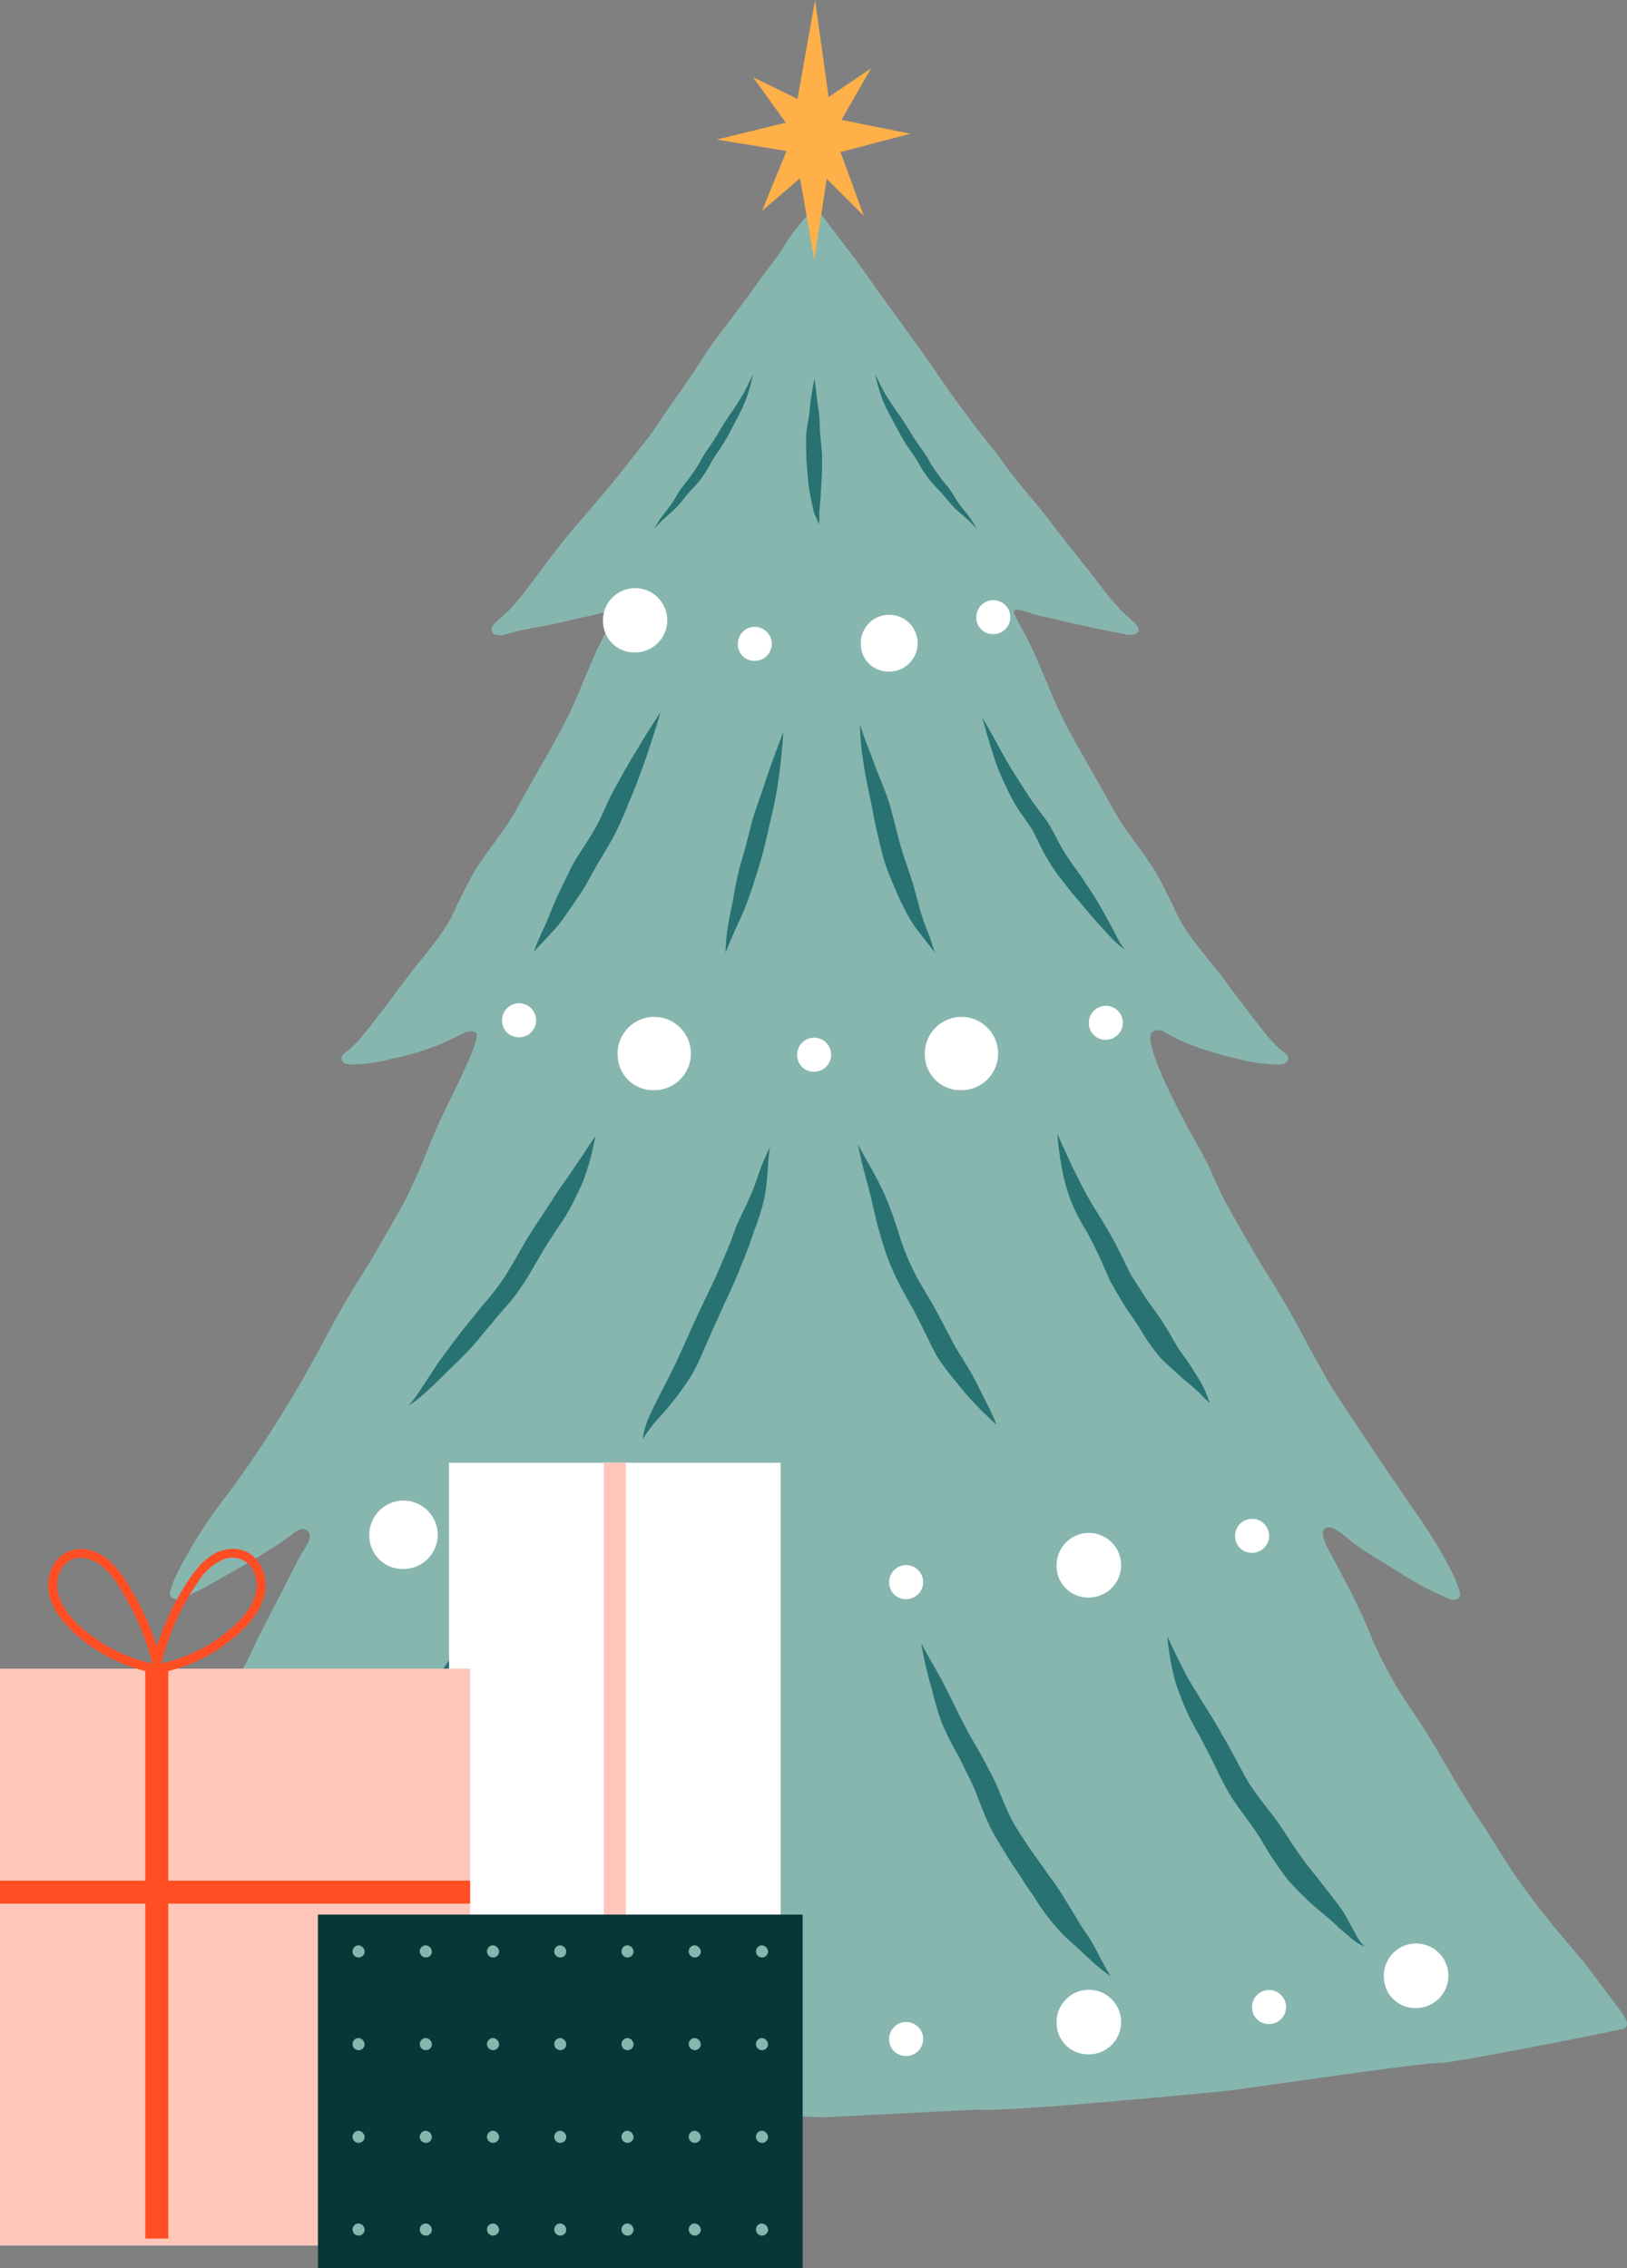 <svg xmlns="http://www.w3.org/2000/svg" xmlns:xlink="http://www.w3.org/1999/xlink" width="241.519" height="336.711" viewBox="0 0 241.519 336.711"><rect x="0" y="0" width="241.519" height="336.711" fill="#808080" stroke="none"/><defs><clipPath id="clip-path"><rect id="Rectangle_3267" data-name="Rectangle 3267" width="241.519" height="314.308" fill="none"></rect></clipPath><clipPath id="clip-path-3"><rect id="Rectangle_3265" data-name="Rectangle 3265" width="165.282" height="238.595" fill="none"></rect></clipPath><clipPath id="clip-path-4"><rect id="Rectangle_3292" data-name="Rectangle 3292" width="119.15" height="119.576" fill="none"></rect></clipPath></defs><g id="christmas_tree_gift" data-name="christmas tree+gift" transform="translate(-1352.079 -13169.865)"><g id="Group_8360" data-name="Group 8360" transform="translate(1352.079 13169.865)"><g id="Group_8349" data-name="Group 8349" clip-path="url(#clip-path)"><g id="Group_8348" data-name="Group 8348"><g id="Group_8347" data-name="Group 8347" clip-path="url(#clip-path)"><path id="Path_853" data-name="Path 853" d="M240.909,292.307q-1.537-2.12-3.131-4.214c-.827-1.079-1.616-2.18-2.47-3.245-1.511-1.884-3.131-3.706-4.665-5.579-1.979-2.4-3.836-4.882-5.6-7.4-1.809-2.592-3.357-5.3-5.11-7.918-2.5-3.729-4.68-7.6-6.952-11.428q-1.361-2.29-2.85-4.526c-1.174-1.759-2.39-3.5-3.4-5.339-1.225-2.217-1.752-3.2-2.679-5.253-.595-1.319-1.1-2.662-1.7-3.979-1.373-3.015-2.988-6.052-4.573-9.009-.792-1.478-2.152-3.774-.915-4.308,1.1-.477,3.108,1.579,4.1,2.289,1.605,1.146,2.865,1.938,4.615,3.006,1.459.89,2.659,1.7,4.155,2.55.951.541,1.884,1.11,2.9,1.569.465.211,1.013.454,1.476.664a8.684,8.684,0,0,0,1.243.541,1.2,1.2,0,0,0,1.239-.282c.273-.289.1-.831.027-1.084s-.233-.655-.37-1.026a13.285,13.285,0,0,0-.608-1.422,70.706,70.706,0,0,0-5.551-9.171c-1.1-1.544-11.84-17.341-13.292-20-.9-1.656-1.861-3.292-2.735-4.959q-1.929-3.672-4.045-7.268c-1.074-1.815-2.246-3.593-3.335-5.4-.736-1.22-1.411-2.462-2.128-3.689-.613-1.051-1.209-2.11-1.8-3.171-.281-.506-.568-1.011-.836-1.52-.861-1.627-1.6-3.292-2.334-4.961-.827-1.886-3.1-5.675-4.048-7.539-1.641-3.218-5.688-11.064-4.582-12.631a1.531,1.531,0,0,1,1.769-.146c.82.447,2.207,1.187,3.381,1.675a48.537,48.537,0,0,0,7.792,2.386,24.637,24.637,0,0,0,5.767.8,2.682,2.682,0,0,0,.9-.078,1.121,1.121,0,0,0,.435-.282.789.789,0,0,0,.085-1.017,1.229,1.229,0,0,0-.17-.186l0,0h0l.006,0c.008-.008-.02-.014-.031-.02a12.9,12.9,0,0,1-1.969-1.758c-1.026-1.113-1.916-2.306-2.837-3.48-1.49-1.9-2.906-3.832-4.348-5.759-1.865-2.491-3.981-4.857-5.711-7.419a23.905,23.905,0,0,1-1.966-3.712c-.744-1.5-1.481-2.992-2.285-4.467-.4-.741-.908-1.44-1.384-2.151-1.567-2.338-3.4-4.545-4.8-6.963-.955-1.655-1.852-3.333-2.8-4.992-1.45-2.533-2.91-5.064-4.282-7.632-.957-1.79-1.738-3.516-2.7-5.81-.758-1.79-1.5-3.584-2.293-5.364-.3-.67-.375-.8-.878-1.821-.432-.875-.93-1.727-1.38-2.6-.375-.725-.247-.534-.552-1.122-.093-.179-.29-.636-.1-.769.582-.418,2.672.616,4.06.878,1.671.315,3.3.764,4.958,1.124l4.37.947c.948.206,2.1.389,2.92.567a2.493,2.493,0,0,0,1.824-.1c.418-.292.327-.728.069-1.127a4.682,4.682,0,0,0-.627-.646c-.545-.552-1.171-1.049-1.719-1.6,0,0-1.739-1.894-2.878-3.407-2.471-3.281-5.144-6.467-7.6-9.729-2.161-2.868-4.6-5.456-6.672-8.335-2.617-3.64-3.517-4.412-5.061-6.561-.827-1.149-1.7-2.261-2.512-3.4-1.916-2.668-3.307-4.81-5.014-7.188-1.668-2.324-3.379-4.646-5.993-8.289-1.581-2.2-2.948-4.216-4.125-5.74-1.754-2.268-3.248-4.284-4.314-5.663-.269-.348-.637-.971-1.323-.958-.657.013-1.066.553-1.433.967a25.439,25.439,0,0,0-2.81,3.649c-.553.854-1.433,2.243-2.074,3.054-1.194,1.516-2.327,3.15-3.445,4.69-2.4,3.3-5.386,7-6.674,9.077-1.618,2.606-3.128,4.687-4.332,6.4-.8,1.141-2.1,3.006-2.852,4.184-1.036,1.61-3.4,4.373-5.063,6.56-1.415,1.857-4.76,5.763-6.33,7.548-2.746,3.122-5.129,6.448-7.6,9.729a28.733,28.733,0,0,1-2.878,3.407c-.548.552-1.172,1.049-1.719,1.6a4.6,4.6,0,0,0-.625.646.9.9,0,0,0,.2,1.233,2.681,2.681,0,0,0,1.891-.01c.867-.219,1.557-.445,2.443-.619,1.544-.308,3.105-.558,4.642-.895,1.657-.36,3.288-.808,4.96-1.124,1.388-.262,3.71-1.026,4.06-.774.222.161-.017.48-.1.665-.282.6-.178.4-.553,1.122-.45.869-.947,1.722-1.379,2.6-.5,1.021-.58,1.152-.878,1.821-.8,1.78-1.535,3.574-2.293,5.364-.958,2.294-1.74,4.02-2.7,5.81-1.374,2.568-2.833,5.1-4.284,7.632-.95,1.659-1.846,3.337-2.8,4.992-1.394,2.418-3.229,4.625-4.8,6.963-.475.711-.98,1.41-1.384,2.151-.8,1.474-1.542,2.969-2.284,4.467a24.013,24.013,0,0,1-1.966,3.712c-1.73,2.563-3.848,4.928-5.711,7.419-1.443,1.927-2.86,3.862-4.348,5.759-.923,1.174-1.811,2.367-2.837,3.48a12.706,12.706,0,0,1-1.969,1.758c-.01.006-.041.013-.032.022s.02-.025.028-.019-.005,0-.009.006-.025.008-.019.013.024-.008.019-.013-.02.013-.02.013c-.029.072-.119.121-.169.186a.788.788,0,0,0,.085,1.017,1.116,1.116,0,0,0,.433.282,2.683,2.683,0,0,0,.9.078,24.627,24.627,0,0,0,5.767-.8,41.091,41.091,0,0,0,7.793-2.386c1.027-.466,1.785-.843,2.9-1.413.206-.105,1.256-.569,1.905-.116,1.054.736-4.073,10.2-5.945,14.468-.831,1.9-1.518,3.816-2.345,5.7-.731,1.669-1.473,3.334-2.332,4.961-.269.51-.555,1.014-.838,1.52-.589,1.061-1.183,2.12-1.8,3.171-.716,1.227-1.392,2.468-2.128,3.689-1.089,1.806-2.261,3.584-3.334,5.4q-2.124,3.594-4.045,7.268c-.876,1.666-1.833,3.3-2.737,4.959a181.679,181.679,0,0,1-10.683,16.518c-.871,1.161-1.771,2.306-2.608,3.484a70.991,70.991,0,0,0-5.551,9.171,13.271,13.271,0,0,0-.606,1.422c-.121.325-.253.738-.327.986s-.222.782.051,1.072a1.547,1.547,0,0,0,1.172.334,7.013,7.013,0,0,0,1.174-.436c.477-.192,1.079-.558,1.544-.769,1.012-.459,1.945-1.027,2.9-1.569,1.495-.853,2.99-1.707,4.5-2.55,1.313-.735,2.514-1.549,3.8-2.324A31.406,31.406,0,0,0,43.471,221c.625-.482,1.34-.961,1.933-.625,1.477.831-.221,2.72-.916,4.045-1.556,2.968-3.234,6.35-4.572,8.9-.679,1.294-1.452,2.765-2.045,4.084-.928,2.057-1.454,3.037-2.679,5.253-1.014,1.834-2.229,3.579-3.4,5.339q-1.493,2.235-2.851,4.526c-2.271,3.829-4.451,7.7-6.952,11.428-1.753,2.616-3.3,5.326-5.108,7.918-1.76,2.521-3.618,5-5.6,7.4-1.534,1.872-3.155,3.7-4.665,5.579-.855,1.065-1.644,2.166-2.47,3.245q-1.6,2.09-3.131,4.214c-.2.281-.841,1.087-.915,1.238a1,1,0,0,0,.466,1.34c.653.31,15.219,4.918,19.851,4.8,3.437-.088,20.262,2.463,23.16,2.463,4.506,0,23.261,2.341,26.934,2.365,3.811.024,27.961,2.05,28.678,2.095.366.023,21.636,1,23.155,1,.254,0,22.723-1.15,22.835-1.138,3.582.423,32.128-2.307,36.052-2.687,3.442-.334,29.488-4.282,32.71-4.259,2.039.014,26.618-4.863,27.073-5.064,1.093-.478.1-1.876-.107-2.157" transform="translate(0 6.696)" fill="#87b6af"></path><g id="Group_8346" data-name="Group 8346" transform="translate(37.269 55.638)" opacity="0.85"><g id="Group_8345" data-name="Group 8345"><g id="Group_8344" data-name="Group 8344" clip-path="url(#clip-path-3)"><path id="Path_854" data-name="Path 854" d="M89.226,47.261c-.541.894-1.115,1.773-1.734,2.632-.568.887-1.147,1.771-1.663,2.679q-.5.827-1.044,1.638c-.314.458-.65.906-.938,1.375-.369.577-.674,1.18-1.026,1.763s-.755,1.133-1.153,1.689c-.482.657-1.04,1.275-1.48,1.951-.344.508-.632,1.041-.958,1.558-.367.561-.777,1.1-1.2,1.637-.306.386-.6.782-.873,1.183a9.951,9.951,0,0,1-.78,1.2,8.787,8.787,0,0,0,1.009-.967c.23-.233.48-.451.725-.674.623-.562,1.269-1.108,1.825-1.717.51-.544.928-1.14,1.411-1.7.643-.764,1.4-1.464,1.984-2.264a18.92,18.92,0,0,0,1.628-2.625c.446-.786,1.016-1.519,1.5-2.29a25.286,25.286,0,0,0,1.271-2.221c.315-.578.62-1.16.909-1.748l-.065.126a22.814,22.814,0,0,0,1.4-2.931,25.173,25.173,0,0,0,1.088-3.783c-.707,1.358-1.1,2.36-1.833,3.49" transform="translate(-16.565 -43.772)" fill="#176669"></path><path id="Path_855" data-name="Path 855" d="M104.107,47.261c.558.894,1.148,1.773,1.785,2.632.586.887,1.18,1.771,1.712,2.679q.515.827,1.074,1.638c.323.458.669.906.965,1.375.38.577.694,1.18,1.058,1.763s.777,1.133,1.186,1.689c.5.657,1.07,1.275,1.523,1.951.355.508.651,1.041.986,1.558.379.561.8,1.1,1.241,1.637.315.386.613.782.9,1.183a9.847,9.847,0,0,0,.8,1.2A8.942,8.942,0,0,1,116.3,65.6c-.236-.233-.494-.451-.746-.674-.641-.562-1.305-1.108-1.879-1.717-.525-.544-.956-1.14-1.452-1.7-.663-.764-1.44-1.464-2.043-2.264a18.914,18.914,0,0,1-1.677-2.625c-.46-.786-1.046-1.519-1.542-2.29a25.361,25.361,0,0,1-1.309-2.221c-.324-.578-.638-1.16-.934-1.748l.066.126a22.6,22.6,0,0,1-1.443-2.931,24.582,24.582,0,0,1-1.121-3.783c.728,1.358,1.135,2.36,1.888,3.49" transform="translate(-9.559 -43.772)" fill="#176669"></path><path id="Path_856" data-name="Path 856" d="M96.177,51.389c-.011-.7-.046-1.4-.118-2.1-.071-.487-.167-.97-.231-1.458-.147-1.2-.277-2.4-.411-3.6a34.527,34.527,0,0,0-.778,4.974c-.133,1.1-.384,2.189-.469,3.288a27.478,27.478,0,0,0,.01,3.035,24.8,24.8,0,0,0,.175,2.692c.06.519.069,1.041.128,1.56.113.911.285,1.815.474,2.716q.141.692.308,1.38a2.815,2.815,0,0,0,.238.664c.066.189.184.367.253.557a2.665,2.665,0,0,0,.338.738l.011.02v-.025a2.024,2.024,0,0,1-.027-.35,3.9,3.9,0,0,0,.046-.711c-.019-.14-.01-.28-.015-.419a1.8,1.8,0,0,1,0-.451c.156-1.392.23-2.786.3-4.181.107-1.124.094-2.249.1-3.375.066-1.657-.311-3.3-.329-4.956" transform="translate(-11.751 -43.647)" fill="#176669"></path><path id="Path_857" data-name="Path 857" d="M78.8,86.872c-.868,1.448-1.748,2.892-2.6,4.346-.591,1.03-1.162,2.067-1.729,3.105-1.1,1.928-1.844,3.959-2.885,5.905-1.2,2.137-2.735,4.159-3.839,6.33-.859,1.824-1.792,3.629-2.561,5.477-.334.807-.634,1.622-.97,2.428-.494.977-.929,1.971-1.354,2.968-.1.242-.214.478-.3.722a1.288,1.288,0,0,1-.226.5c-.018.024-.037.047-.057.07.02-.011.039-.023.058-.036a1.569,1.569,0,0,0,.24-.178c.829-.929,1.739-1.814,2.549-2.753a11.071,11.071,0,0,0,1.093-1.253c.886-1.191,1.72-2.4,2.543-3.623a29,29,0,0,0,1.912-3.123c.085-.156.169-.314.253-.472,1.066-1.93,2.283-3.807,3.329-5.743a54.413,54.413,0,0,0,2.25-5.05c1.117-2.6,2.069-5.231,2.96-7.876.576-1.816,1.209-3.624,1.691-5.457-.763,1.248-1.6,2.466-2.36,3.715" transform="translate(-20.386 -33.095)" fill="#176669"></path><path id="Path_858" data-name="Path 858" d="M71.791,92.144l.1-.187c.014-.024.024-.05.038-.074-.047.088-.094.174-.142.261" transform="translate(-17.808 -30.73)" fill="#176669"></path><path id="Path_859" data-name="Path 859" d="M135.933,118.161c-.067-.051-.132-.107-.193-.163a4.086,4.086,0,0,1-.735-1.028c-.136-.254-.484-.91-.688-1.312-.524-1.072-.847-1.565-1.276-2.383-.636-1.1-1.3-2.367-2.279-3.836-.441-.624-.849-1.26-1.258-1.9-.689-.984-1.429-1.945-2.073-2.948-1.293-1.9-1.753-3.118-2.559-4.5a11.631,11.631,0,0,0-1.017-1.532c-.51-.688-1.019-1.377-1.543-2.059-.708-.991-1.328-2.017-1.975-3.03-.731-1.167-1.5-2.317-2.16-3.511-.994-1.771-2.146-3.919-3.461-6.165.605,2.2,1.228,4.4,1.968,6.572a33.1,33.1,0,0,0,1.547,3.67,33.568,33.568,0,0,0,1.608,3.044c.371.609.824,1.187,1.222,1.785s.825,1.164,1.171,1.772c.45.858.875,1.721,1.294,2.587a32.137,32.137,0,0,0,2.066,3.46c.486.7,1.042,1.366,1.575,2.043.653.908,1.429,1.754,2.156,2.627.839,1.011,1.688,2.016,2.569,3.006.6.651,1.2,1.3,1.8,1.955a12.08,12.08,0,0,0,1.663,1.548,3.343,3.343,0,0,0,.543.289.087.087,0,0,1,.05.032c0-.017,0-.014-.011-.025" transform="translate(-6.171 -32.921)" fill="#176669"></path><path id="Path_860" data-name="Path 860" d="M90.381,93.648c-.519,1.558-1.11,3.1-1.585,4.667-.5,1.776-.876,3.573-1.411,5.345-.32,1.122-.65,2.243-.9,3.377-.286,1.277-.492,2.565-.725,3.851.013-.072.025-.144.037-.216q-.166.768-.316,1.535c-.161.8-.31,1.6-.441,2.4a33.032,33.032,0,0,0-.31,3.295c0,.123,0,.247.006.37.015-.05.031-.1.047-.144.7-1.771,1.5-3.515,2.289-5.262a43.34,43.34,0,0,0,1.957-5.321,68.108,68.108,0,0,0,2.118-7.8c.394-1.755.857-3.5,1.147-5.271a84.989,84.989,0,0,0,1.014-9.018c-1,2.728-2.057,5.444-2.93,8.2" transform="translate(-14.299 -32.473)" fill="#176669"></path><path id="Path_861" data-name="Path 861" d="M111.576,118.4c-.071-.144-.131-.291-.191-.437-.141-.355-.248-.716-.362-1.077-.378-1.239-.962-2.433-1.337-3.673-.294-.874-.517-1.759-.75-2.644-.278-.91-.478-1.834-.774-2.742-.575-1.748-1.213-3.482-1.711-5.243-.6-2.132-1.079-4.284-1.713-6.409-.629-1.956-1.5-3.859-2.209-5.8-.694-1.918-1.523-3.809-2.077-5.755a33.39,33.39,0,0,0,.461,5.411c.324,2.58,1,5.122,1.459,7.688.194,1.082.427,2.16.686,3.234.315,1.38.627,2.762,1.041,4.127a44.647,44.647,0,0,0,1.671,4.17,33.061,33.061,0,0,0,2.335,4.643c.741,1.2,1.715,2.3,2.568,3.456a11.789,11.789,0,0,0,.882,1.055c.017.017.033.034.051.051l-.031-.057" transform="translate(-10.04 -32.697)" fill="#176669"></path><path id="Path_862" data-name="Path 862" d="M75.426,132.687c-.027.15-.168.273-.25.408-.6.831-1.13,1.691-1.688,2.538-.6.881-1.211,1.754-1.794,2.641-.911,1.321-1.891,2.612-2.707,3.97-1.214,1.871-2.476,3.723-3.644,5.611-1.147,1.943-2.21,3.916-3.434,5.83a35.931,35.931,0,0,1-2.939,3.808c-.824.993-1.621,2-2.44,2.995-.9,1.087-1.724,2.21-2.561,3.326-.685.948-1.427,1.872-2.076,2.837-.875,1.344-1.74,2.692-2.645,4.024a18.55,18.55,0,0,1-1.528,2.03,18.3,18.3,0,0,0,2.3-1.785c1.4-1.224,2.477-2.325,3.454-3.3.156-.154.31-.309.468-.461q1.63-1.52,3.126-3.123c.789-.886,1.509-1.809,2.273-2.709.739-.858,1.444-1.733,2.184-2.59.6-.7,1.234-1.383,1.787-2.106a33.137,33.137,0,0,0,2.507-3.748c.737-1.23,1.44-2.471,2.171-3.7.611-.972,1.248-1.936,1.886-2.9.463-.7.957-1.391,1.375-2.11a29.283,29.283,0,0,0,1.388-2.681c.322-.641.642-1.284.913-1.938.367-.924.65-1.867.95-2.805.339-1.07.53-2.163.784-3.246.053-.23.1-.46.156-.69a.274.274,0,0,0-.011-.12" transform="translate(-24.333 -19.668)" fill="#176669"></path><path id="Path_863" data-name="Path 863" d="M146.165,172.38a4.077,4.077,0,0,1-.243-.5,19.482,19.482,0,0,0-.839-2.035c-.247-.469-.541-.969-1.016-1.7-.341-.53-.652-1.072-1-1.6-.447-.685-.971-1.338-1.438-2.017-.405-.6-.746-1.234-1.115-1.852a40.516,40.516,0,0,0-2.2-3.507c-.477-.689-.994-1.36-1.477-2.046-.378-.555-.738-1.117-1.091-1.683-.446-.7-.913-1.393-1.338-2.1-.66-1.3-1.269-2.608-1.944-3.9-.656-1.316-1.387-2.607-2.153-3.886-.732-1.187-1.5-2.36-2.177-3.568-.638-1.116-1.605-3.016-2.491-4.816-.716-1.577-1.459-3.147-2.153-4.73.057,1.218.407,3.621.525,4.292a30.188,30.188,0,0,0,1.492,5.686,31.8,31.8,0,0,0,2.409,4.632c.979,1.813,1.852,3.657,2.659,5.519.264.577.489,1.164.777,1.735.644,1.2,1.361,2.379,2.077,3.557.741,1.2,1.626,2.349,2.363,3.553a30.126,30.126,0,0,0,2.929,4.173c.716.758,1.528,1.455,2.312,2.17.468.426.92.861,1.408,1.272.416.361.866.7,1.271,1.069a12.575,12.575,0,0,1,1.173,1.1,12.962,12.962,0,0,0,1.277,1.206c.029.023.019.018.048.025a.175.175,0,0,1-.043-.055" transform="translate(-3.793 -19.734)" fill="#176669"></path><path id="Path_864" data-name="Path 864" d="M92.261,137.934c-.369,1.082-.74,2.163-1.211,3.222-.6,1.41-1.321,2.787-1.955,4.189-.3.666-.5,1.355-.766,2.031-.259.732-.568,1.453-.864,2.177-.639,1.464-1.225,2.943-1.909,4.394q-1.348,2.788-2.659,5.584c-1,2.176-1.947,4.37-2.965,6.544-.813,1.693-1.687,3.37-2.55,5.049-.559,1.119-1.119,2.24-1.607,3.38a13.825,13.825,0,0,0-.625,2.209,4.657,4.657,0,0,0-.043.61c.065-.142.136-.281.212-.418a19.913,19.913,0,0,1,1.782-2.371,44.143,44.143,0,0,0,5.225-6.761,31.149,31.149,0,0,0,1.669-3.441c.482-1.056.933-2.12,1.4-3.18.634-1.393,1.272-2.784,1.89-4.179.646-1.373,1.3-2.744,1.856-4.139.522-1.321,1.08-2.632,1.585-3.957.325-.876.62-1.759.915-2.641a31.962,31.962,0,0,0,1.433-4.572c.571-2.536.46-5.122.852-7.674a29.418,29.418,0,0,0-1.66,3.943" transform="translate(-16.909 -19.315)" fill="#176669"></path><path id="Path_865" data-name="Path 865" d="M120.589,174.83c-.787-1.879-1.769-3.7-2.678-5.55-.515-1.024-1.089-2.029-1.691-3.021q-.528-.869-1.086-1.725c-.484-.845-.378-.643-.6-1.031-.47-.848-.365-.705-.993-1.9-.728-1.4-1.889-3.536-2.158-4.041-.339-.619-.716-1.225-1.088-1.835q-.583-1.009-1.176-2.017a38.929,38.929,0,0,1-2.66-6.147,56.207,56.207,0,0,0-2.377-6.617c-1.336-2.9-2.243-4.182-3.867-7.26.463,2.725,1.33,5.395,1.969,8.1.252,1.077.5,2.153.754,3.229.44,1.711.941,3.409,1.525,5.093a36.45,36.45,0,0,0,2.677,5.771c-.05-.092-.1-.183-.15-.273.386.716.779,1.431,1.191,2.138.436.778.7,1.349,1.387,2.683.358.719.721,1.436,1.075,2.157a28.939,28.939,0,0,0,1.5,2.874,41.864,41.864,0,0,0,2.7,3.548c.943,1.177,1.919,2.338,3,3.443.861.9,1.392,1.391,2.372,2.313.178.169.357.337.527.512-.053-.145-.108-.289-.164-.435" transform="translate(-10.101 -19.399)" fill="#176669"></path><path id="Path_866" data-name="Path 866" d="M58.29,195.48c-.9,1.347-1.876,2.663-2.857,3.976-.676.916-1.425,1.8-2.13,2.7-1.079,1.417-2.058,2.878-2.977,4.36-.566.922-1.083,1.861-1.657,2.78-.918,1.43-1.814,2.868-2.762,4.286-1.41,1.993-2.927,3.944-4.212,5.989-.948,1.455-1.8,2.949-2.857,4.36-.4.52-.777,1.045-1.194,1.553-.641.763-1.332,1.5-1.921,2.292s-1.167,1.571-1.694,2.38c-.4.646-.761,1.3-1.135,1.959-.684,1.205-1.149,2.36-1.617,3.152l-.031.055a12.549,12.549,0,0,1-.839,1.218c-.22.31-.411.633-.63.943a4.408,4.408,0,0,0-.281.374c-.025.094-.069.183-.085.278-.018.06,0,.133-.089.161a.218.218,0,0,0,.07-.018l.014-.006a.2.2,0,0,0,.017-.019,1.429,1.429,0,0,1,.33-.378c.5-.3.932-.661,1.411-.979.3-.2.61-.389.906-.592.28-.2.533-.413.792-.624.709-.627,1.3-1.326,1.933-1.994,1.173-1.237,2.316-2.49,3.5-3.722a43.541,43.541,0,0,0,3.23-3.687c.536-.733,1.078-1.468,1.557-2.227.636-.98,1.2-1.988,1.824-2.972,1.337-2.238,2.958-4.367,4.374-6.574q1.407-2.284,2.739-4.595c1.115-2.027,1.422-2.643,2.781-4.763.708-1.079,1.481-2.132,2.193-3.208a33.378,33.378,0,0,0,2.193-4.128,58.189,58.189,0,0,0,2.442-7.457c-1.209,1.671-2.184,3.433-3.335,5.128" transform="translate(-29.321 -4.036)" fill="#176669"></path><path id="Path_867" data-name="Path 867" d="M165.479,237.032c-.113-.122-.224-.245-.333-.37a7.87,7.87,0,0,1-1.014-1.623c-.491-.882-.567-.985-.957-1.7.033.06.066.118.1.178a17.222,17.222,0,0,0-1.628-2.617c-.955-1.27-1.945-2.523-2.921-3.783-.829-1.036-1.685-2.059-2.442-3.127-1.453-1.96-2.627-4.032-4.075-5.994-1.3-1.717-2.716-3.39-3.823-5.189-.894-1.447-1.541-2.875-3.075-5.6-.8-1.4-1.576-2.808-2.433-4.187-.747-1.185-1.495-2.368-2.2-3.569-.461-.744-.93-1.483-1.37-2.235l-.034-.066c-.55-1.065-1.084-2.135-1.614-3.206-.45-.949-.953-1.885-1.3-2.861a10.877,10.877,0,0,0,.08,1.349c.15,1.066.309,2.132.54,3.189.14.712.311,1.42.489,2.127.334,1.1.775,2.174,1.186,3.257a38.115,38.115,0,0,0,2.341,4.689q.623,1.2,1.262,2.4c1.171,2.221,2.135,4.507,3.454,6.681,1.38,2.175,3.1,4.211,4.451,6.4a53.357,53.357,0,0,0,3.992,6.013c1.031,1.183,2.163,2.313,3.332,3.417,1,.91,2.087,1.766,3.113,2.66.524.442.981.927,1.494,1.375.708.6,1.406,1.21,2.148,1.786a10.716,10.716,0,0,0,1.291.716c.135.094-.018-.062-.053-.108" transform="translate(-0.304 -3.838)" fill="#176669"></path><path id="Path_868" data-name="Path 868" d="M86.653,195.2c-.622,1.037-1.307,2.053-1.9,3.1-.289.515-.558,1.036-.834,1.555-.474.834-.957,1.665-1.407,2.507-.655,1.3-1.232,2.613-1.9,3.9-.522,1.046-1.593,2.774-2.634,4.646-.622,1.124-1.168,2.271-1.712,3.418-.446.956-.952,1.894-1.374,2.855-.648,1.513-1.262,3.035-1.982,4.529-.671,1.265-.8,1.463-1.81,3.21-.526.943-1.135,1.858-1.646,2.807a42.376,42.376,0,0,0-2.493,5.125c-.533,1.352-.791,2.754-1.2,4.13-.362,1.389-.914,2.744-1.261,4.136a8.608,8.608,0,0,1-.408,1.079,1.973,1.973,0,0,1-.112.211c.029-.024.06-.047.09-.071a13.51,13.51,0,0,0,1.59-1.727c.585-.7,1.162-1.4,1.7-2.124,1.394-1.955,1.655-2.724,2.716-4.463.623-1.045,1.305-2.067,1.9-3.123.983-1.73.829-1.609,1.881-3.278,1.009-1.715,2.05-3.421,2.95-5.172.925-1.936,1.64-3.928,2.568-5.862.871-1.876,1.658-3.775,2.664-5.612a63.207,63.207,0,0,0,3.071-6.369c.25-.641.44-1.294.677-1.937a31.909,31.909,0,0,0,1.124-3.633c.33-1.195.769-2.371,1.087-3.568.4-1.42.7-2.855,1.047-4.281-.845,1.319-1.586,2.677-2.391,4.012" transform="translate(-19.925 -3.81)" fill="#176669"></path><path id="Path_869" data-name="Path 869" d="M134.857,239.913c-.31-.6-.5-.881-.894-1.722-.45-.808-.585-1.078-1.161-2.095-.563-.915-1.223-1.793-1.768-2.715-1.1-1.811-2.182-3.632-3.357-5.415-.352-.521-.745-1.023-1.121-1.533-.283-.39-.53-.8-.813-1.187-.924-1.28-1.862-2.555-2.709-3.867-.646-.969-1.266-1.947-1.851-2.939-.291-.577-.566-1.159-.834-1.743-.745-1.621-1.309-3.288-2.133-4.886-.849-1.638-1.007-1.957-2.012-3.808-.946-1.651-1.2-2-1.9-3.365-1.1-2-1.9-3.8-3.2-6.347-.7-1.337-1.038-1.942-1.835-3.333-.605-1.068-1.19-2.035-1.692-3.091a63.323,63.323,0,0,0,1.6,6.945,47.773,47.773,0,0,0,1.49,5,46.263,46.263,0,0,0,2.369,4.712c.475.894.9,1.8,1.35,2.706a33.933,33.933,0,0,1,1.719,3.89c.536,1.4,1.107,2.8,1.749,4.176.965,1.8,2.059,3.568,3.18,5.318.585.906,1.224,1.792,1.786,2.706.422.714.942,1.389,1.416,2.082a33.051,33.051,0,0,0,3.154,4.385,25.258,25.258,0,0,0,3.015,3.01c.691.6,1.3,1.248,2,1.841a25.69,25.69,0,0,0,3.3,2.713c-.339-.52-.605-1.016-.839-1.439" transform="translate(-8.106 -3.625)" fill="#176669"></path></g></g></g><path id="Path_870" data-name="Path 870" d="M70.426,73.623a4.77,4.77,0,1,1,4.76,4.482,4.628,4.628,0,0,1-4.76-4.482" transform="translate(19.092 18.744)" fill="#fff"></path><path id="Path_871" data-name="Path 871" d="M100.532,76.162a4.219,4.219,0,1,1,4.212,3.965,4.094,4.094,0,0,1-4.212-3.965" transform="translate(27.253 19.572)" fill="#fff"></path><path id="Path_872" data-name="Path 872" d="M72.134,124.388a5.439,5.439,0,1,1,5.43,5.111,5.277,5.277,0,0,1-5.43-5.111" transform="translate(19.555 32.335)" fill="#fff"></path><path id="Path_873" data-name="Path 873" d="M108.013,124.388a5.439,5.439,0,1,1,5.43,5.111,5.277,5.277,0,0,1-5.43-5.111" transform="translate(29.281 32.335)" fill="#fff"></path><path id="Path_874" data-name="Path 874" d="M43.138,180.5a5.074,5.074,0,1,1,5.064,4.769,4.923,4.923,0,0,1-5.064-4.769" transform="translate(11.694 47.639)" fill="#fff"></path><path id="Path_875" data-name="Path 875" d="M80.727,185.852a4.79,4.79,0,1,1,4.782,4.5,4.647,4.647,0,0,1-4.782-4.5" transform="translate(21.884 49.162)" fill="#fff"></path><path id="Path_876" data-name="Path 876" d="M123.4,183.987a4.79,4.79,0,1,1,4.782,4.5,4.647,4.647,0,0,1-4.782-4.5" transform="translate(33.453 48.656)" fill="#fff"></path><path id="Path_877" data-name="Path 877" d="M86.166,75.822a2.523,2.523,0,1,1,2.519,2.371,2.448,2.448,0,0,1-2.519-2.371" transform="translate(23.359 19.912)" fill="#fff"></path><path id="Path_878" data-name="Path 878" d="M114.022,72.7a2.523,2.523,0,1,1,2.519,2.371,2.448,2.448,0,0,1-2.519-2.371" transform="translate(30.91 19.066)" fill="#fff"></path><path id="Path_879" data-name="Path 879" d="M93.1,123.8a2.523,2.523,0,1,1,2.519,2.371A2.448,2.448,0,0,1,93.1,123.8" transform="translate(25.238 32.919)" fill="#fff"></path><path id="Path_880" data-name="Path 880" d="M127.165,120.073a2.523,2.523,0,1,1,2.519,2.371,2.448,2.448,0,0,1-2.519-2.371" transform="translate(34.473 31.908)" fill="#fff"></path><path id="Path_881" data-name="Path 881" d="M63.824,183.533a2.523,2.523,0,1,1,2.519,2.371,2.448,2.448,0,0,1-2.519-2.371" transform="translate(17.302 49.111)" fill="#fff"></path><path id="Path_882" data-name="Path 882" d="M103.845,185.4a2.523,2.523,0,1,1,2.519,2.371,2.448,2.448,0,0,1-2.519-2.371" transform="translate(28.151 49.616)" fill="#fff"></path><path id="Path_883" data-name="Path 883" d="M144.245,179.991a2.523,2.523,0,1,1,2.519,2.372,2.448,2.448,0,0,1-2.519-2.372" transform="translate(39.103 48.151)" fill="#fff"></path><path id="Path_884" data-name="Path 884" d="M40.931,234.2A5.074,5.074,0,1,1,46,238.971a4.923,4.923,0,0,1-5.064-4.768" transform="translate(11.096 62.197)" fill="#fff"></path><path id="Path_885" data-name="Path 885" d="M80.727,239.206a4.79,4.79,0,1,1,4.782,4.5,4.647,4.647,0,0,1-4.782-4.5" transform="translate(21.884 63.626)" fill="#fff"></path><path id="Path_886" data-name="Path 886" d="M123.4,237.34a4.79,4.79,0,1,1,4.782,4.5,4.647,4.647,0,0,1-4.782-4.5" transform="translate(33.453 63.12)" fill="#fff"></path><path id="Path_887" data-name="Path 887" d="M161.615,231.933a4.79,4.79,0,1,1,4.782,4.5,4.647,4.647,0,0,1-4.782-4.5" transform="translate(43.812 61.654)" fill="#fff"></path><path id="Path_888" data-name="Path 888" d="M61.842,236.886a2.523,2.523,0,1,1,2.519,2.371,2.448,2.448,0,0,1-2.519-2.371" transform="translate(16.765 63.574)" fill="#fff"></path><path id="Path_889" data-name="Path 889" d="M103.845,238.752a2.523,2.523,0,1,1,2.519,2.371,2.448,2.448,0,0,1-2.519-2.371" transform="translate(28.151 64.08)" fill="#fff"></path><path id="Path_890" data-name="Path 890" d="M146.227,235.021a2.523,2.523,0,1,1,2.519,2.371,2.448,2.448,0,0,1-2.519-2.371" transform="translate(39.64 63.069)" fill="#fff"></path><path id="Path_891" data-name="Path 891" d="M58.642,119.783a2.523,2.523,0,1,1,2.519,2.371,2.448,2.448,0,0,1-2.519-2.371" transform="translate(15.897 31.829)" fill="#fff"></path><path id="Path_892" data-name="Path 892" d="M95.7,14.679,98.3,0l2.013,14.415,6.291-4.266L102.235,17.8l10.213,2.05-10.367,2.725,3.457,9.463-5.509-5.494L98.188,38.6,96.075,26.464,90.427,31.3l3.635-8.882-10.367-1.7,10.263-2.509L89.1,11.467Z" transform="translate(22.689 0)" fill="#ffb048"></path></g></g></g></g><g id="Group_8363" data-name="Group 8363" transform="translate(1352.079 13387)"><rect id="Rectangle_3286" data-name="Rectangle 3286" width="49.232" height="114.621" transform="translate(66.65 0.001)" fill="#fff"></rect><rect id="Rectangle_3287" data-name="Rectangle 3287" width="3.269" height="114.946" transform="translate(89.632 0)" fill="#ffc6ba"></rect><rect id="Rectangle_3288" data-name="Rectangle 3288" width="69.788" height="85.639" transform="translate(0 30.57)" fill="#ffc6ba"></rect><rect id="Rectangle_3289" data-name="Rectangle 3289" width="3.411" height="84.604" transform="translate(21.569 30.57)" fill="#ff4e24"></rect><g id="Group_8362" data-name="Group 8362" transform="translate(0 0)"><g id="Group_8361" data-name="Group 8361" clip-path="url(#clip-path-4)"><path id="Path_903" data-name="Path 903" d="M21.541,27.508A23.082,23.082,0,0,1,13.215,24c-2.376-1.615-5.039-3.883-5.854-6.751-.727-2.557.689-5.836,3.756-5.455,3.211.4,5.128,3.952,6.543,6.481a38.361,38.361,0,0,1,3.9,10.225c.189.831,1.467.48,1.277-.351A39.6,39.6,0,0,0,18.8,17.605c-1.581-2.827-3.672-6.436-7.159-7.061-3.225-.578-5.663,1.869-5.814,5-.163,3.4,2.493,6.265,4.943,8.268a24.211,24.211,0,0,0,10.415,4.969c.833.173,1.188-1.1.353-1.277" transform="translate(1.307 2.348)" fill="#ff4e24"></path><path id="Path_904" data-name="Path 904" d="M19.954,28.789a23.983,23.983,0,0,0,9.523-4.272c2.563-1.922,5.33-4.537,5.781-7.88.392-2.907-1.385-6.038-4.526-6.187-3.688-.176-6.058,3.254-7.74,6.038A39.533,39.533,0,0,0,18.3,28.15c-.189.83,1.089,1.185,1.277.353a38.376,38.376,0,0,1,3.349-9.2,36.1,36.1,0,0,1,2.439-4.056,8.324,8.324,0,0,1,3.448-3.13,3.6,3.6,0,0,1,4.072.658,4.57,4.57,0,0,1,1.095,3.375c-.2,3.023-2.911,5.52-5.175,7.221A23.065,23.065,0,0,1,19.6,27.512c-.834.173-.481,1.45.353,1.277" transform="translate(4.105 2.344)" fill="#ff4e24"></path><rect id="Rectangle_3290" data-name="Rectangle 3290" width="69.786" height="3.411" transform="translate(0 62.044)" fill="#ff4e24"></rect><rect id="Rectangle_3291" data-name="Rectangle 3291" width="71.955" height="52.496" transform="translate(47.195 67.08)" fill="#093738"></rect><path id="Path_905" data-name="Path 905" d="M44.524,59.55a.9.9,0,1,1-.891-1.04.974.974,0,0,1,.891,1.04" transform="translate(9.596 13.136)" fill="#87b6af"></path><path id="Path_906" data-name="Path 906" d="M52.675,59.55a.9.9,0,1,1-.891-1.04.974.974,0,0,1,.891,1.04" transform="translate(11.426 13.136)" fill="#87b6af"></path><path id="Path_907" data-name="Path 907" d="M60.826,59.55a.9.9,0,1,1-.891-1.04.974.974,0,0,1,.891,1.04" transform="translate(13.256 13.136)" fill="#87b6af"></path><path id="Path_908" data-name="Path 908" d="M68.977,59.55a.9.9,0,1,1-.891-1.04.974.974,0,0,1,.891,1.04" transform="translate(15.086 13.136)" fill="#87b6af"></path><path id="Path_909" data-name="Path 909" d="M77.129,59.55a.9.9,0,1,1-.891-1.04.974.974,0,0,1,.891,1.04" transform="translate(16.916 13.136)" fill="#87b6af"></path><path id="Path_910" data-name="Path 910" d="M85.28,59.55a.9.9,0,1,1-.891-1.04.974.974,0,0,1,.891,1.04" transform="translate(18.746 13.136)" fill="#87b6af"></path><path id="Path_911" data-name="Path 911" d="M93.431,59.55a.9.9,0,1,1-.891-1.04.974.974,0,0,1,.891,1.04" transform="translate(20.576 13.136)" fill="#87b6af"></path><path id="Path_912" data-name="Path 912" d="M44.524,70.788a.9.9,0,1,1-.891-1.04.974.974,0,0,1,.891,1.04" transform="translate(9.596 15.659)" fill="#87b6af"></path><path id="Path_913" data-name="Path 913" d="M52.675,70.788a.9.9,0,1,1-.891-1.04.974.974,0,0,1,.891,1.04" transform="translate(11.426 15.659)" fill="#87b6af"></path><path id="Path_914" data-name="Path 914" d="M60.826,70.788a.9.9,0,1,1-.891-1.04.974.974,0,0,1,.891,1.04" transform="translate(13.256 15.659)" fill="#87b6af"></path><path id="Path_915" data-name="Path 915" d="M68.977,70.788a.9.9,0,1,1-.891-1.04.974.974,0,0,1,.891,1.04" transform="translate(15.086 15.659)" fill="#87b6af"></path><path id="Path_916" data-name="Path 916" d="M77.129,70.788a.9.9,0,1,1-.891-1.04.974.974,0,0,1,.891,1.04" transform="translate(16.916 15.659)" fill="#87b6af"></path><path id="Path_917" data-name="Path 917" d="M85.28,70.788a.9.9,0,1,1-.891-1.04.974.974,0,0,1,.891,1.04" transform="translate(18.746 15.659)" fill="#87b6af"></path><path id="Path_918" data-name="Path 918" d="M93.431,70.788a.9.9,0,1,1-.891-1.04.974.974,0,0,1,.891,1.04" transform="translate(20.576 15.659)" fill="#87b6af"></path><path id="Path_919" data-name="Path 919" d="M44.524,82.027a.9.9,0,1,1-.891-1.04.974.974,0,0,1,.891,1.04" transform="translate(9.596 18.183)" fill="#87b6af"></path><path id="Path_920" data-name="Path 920" d="M52.675,82.027a.9.9,0,1,1-.891-1.04.974.974,0,0,1,.891,1.04" transform="translate(11.426 18.183)" fill="#87b6af"></path><path id="Path_921" data-name="Path 921" d="M60.826,82.027a.9.9,0,1,1-.891-1.04.974.974,0,0,1,.891,1.04" transform="translate(13.256 18.183)" fill="#87b6af"></path><path id="Path_922" data-name="Path 922" d="M68.977,82.027a.9.9,0,1,1-.891-1.04.974.974,0,0,1,.891,1.04" transform="translate(15.086 18.183)" fill="#87b6af"></path><path id="Path_923" data-name="Path 923" d="M77.129,82.027a.9.9,0,1,1-.891-1.04.974.974,0,0,1,.891,1.04" transform="translate(16.916 18.183)" fill="#87b6af"></path><path id="Path_924" data-name="Path 924" d="M85.28,82.027a.9.9,0,1,1-.891-1.04.974.974,0,0,1,.891,1.04" transform="translate(18.746 18.183)" fill="#87b6af"></path><path id="Path_925" data-name="Path 925" d="M93.431,82.027a.9.9,0,1,1-.891-1.04.974.974,0,0,1,.891,1.04" transform="translate(20.576 18.183)" fill="#87b6af"></path><path id="Path_926" data-name="Path 926" d="M44.524,93.265a.9.9,0,1,1-.891-1.04.974.974,0,0,1,.891,1.04" transform="translate(9.596 20.706)" fill="#87b6af"></path><path id="Path_927" data-name="Path 927" d="M52.675,93.265a.9.9,0,1,1-.891-1.04.974.974,0,0,1,.891,1.04" transform="translate(11.426 20.706)" fill="#87b6af"></path><path id="Path_928" data-name="Path 928" d="M60.826,93.265a.9.9,0,1,1-.891-1.04.974.974,0,0,1,.891,1.04" transform="translate(13.256 20.706)" fill="#87b6af"></path><path id="Path_929" data-name="Path 929" d="M68.977,93.265a.9.9,0,1,1-.891-1.04.974.974,0,0,1,.891,1.04" transform="translate(15.086 20.706)" fill="#87b6af"></path><path id="Path_930" data-name="Path 930" d="M77.129,93.265a.9.9,0,1,1-.891-1.04.974.974,0,0,1,.891,1.04" transform="translate(16.916 20.706)" fill="#87b6af"></path><path id="Path_931" data-name="Path 931" d="M85.28,93.265a.9.9,0,1,1-.891-1.04.974.974,0,0,1,.891,1.04" transform="translate(18.746 20.706)" fill="#87b6af"></path><path id="Path_932" data-name="Path 932" d="M93.431,93.265a.9.9,0,1,1-.891-1.04.974.974,0,0,1,.891,1.04" transform="translate(20.576 20.706)" fill="#87b6af"></path></g></g></g></g></svg>